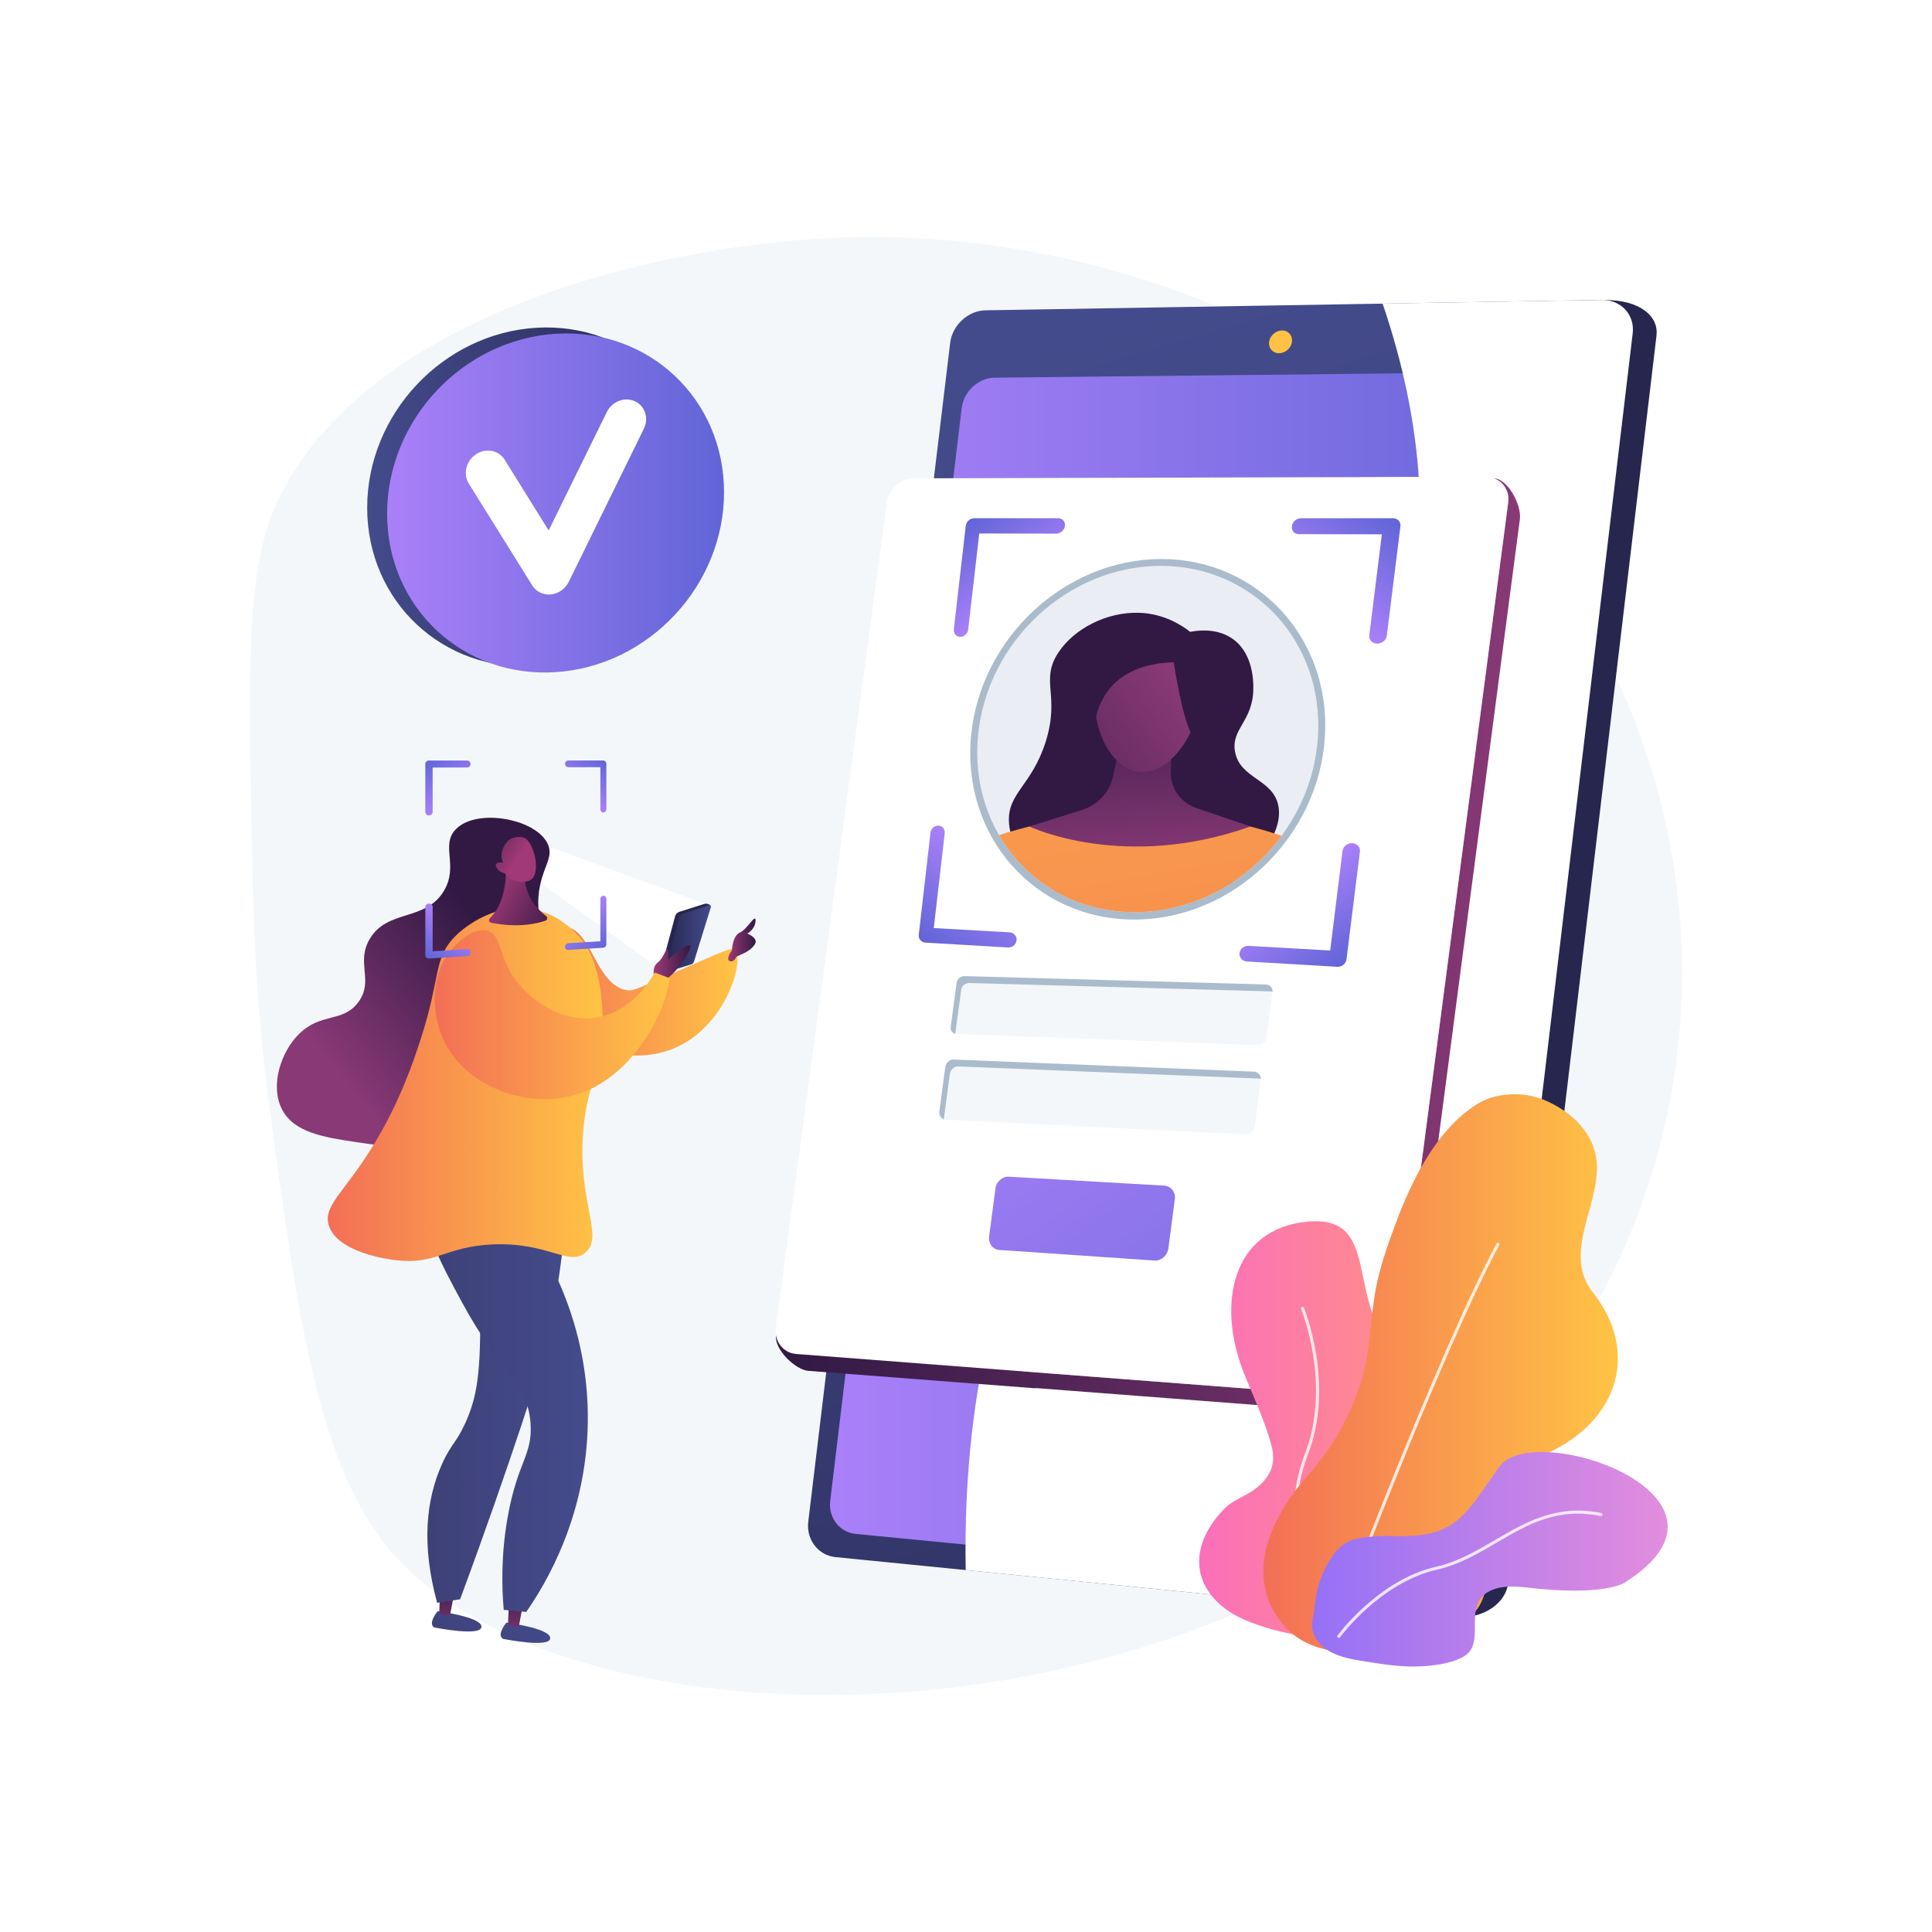 <?xml version="1.0" encoding="utf-8"?>
<!-- Generator: Adobe Illustrator 27.5.0, SVG Export Plug-In . SVG Version: 6.00 Build 0)  -->
<svg version="1.1" xmlns="http://www.w3.org/2000/svg" xmlns:xlink="http://www.w3.org/1999/xlink" x="0px" y="0px"
	 viewBox="0 0 3710 3710" style="enable-background:new 0 0 3710 3710;" xml:space="preserve">
<g id="Background">
	<g>
		<g>
			<rect style="fill:#FFFFFF;" width="3710" height="3710"/>
		</g>
	</g>
</g>
<g id="Illustration">
	<g>
		<path style="fill:#F4F7FA;" d="M1646.494,455.249c-372.919,6.587-949.897,148.377-1115.973,512.753
			c-58.004,127.263-54.076,314.354-46.224,688.535c2.309,109.981,6.136,270.282,33.017,469.179
			c55.84,413.171,93.853,694.443,237.722,858.224c360.491,410.383,1662.671,398.525,2218.739-340.299
			c303.338-403.033,350.004-976.362,72.637-1450.188C2741.038,671.777,2145.745,446.43,1646.494,455.249z"/>
		<g>
			
				<linearGradient id="SVGID_1_" gradientUnits="userSpaceOnUse" x1="1069.24" y1="1783.115" x2="624.341" y2="1831.649" gradientTransform="matrix(-1 0 0 1 3475.882 0)">
				<stop  offset="0" style="stop-color:#444B8C"/>
				<stop  offset="0.996" style="stop-color:#26264F"/>
			</linearGradient>
			<path style="fill:url(#SVGID_1_);" d="M1875.41,662.21l-271.04,2252.833c-4.063,33.778,19.218,64.058,51.83,67.294
				l1128.917,123.938c69.157,4.302,107.022-31.031,111.289-66.949l284.561-2395.137c4.243-35.718-29.685-68.065-99.136-68.065
				l-1139.188,23.993C1909.665,600.669,1879.453,628.609,1875.41,662.21z"/>
			
				<linearGradient id="SVGID_00000106106636781080569060000006220247594896078728_" gradientUnits="userSpaceOnUse" x1="1461.238" y1="661.659" x2="361.132" y2="4406.882" gradientTransform="matrix(-1 0 0 1 3475.882 0)">
				<stop  offset="0" style="stop-color:#444B8C"/>
				<stop  offset="0.996" style="stop-color:#26264F"/>
			</linearGradient>
			<path style="fill:url(#SVGID_00000106106636781080569060000006220247594896078728_);" d="M1824.601,658.333l-272.529,2264.102
				c-4.087,33.948,19.274,64.384,52.006,67.643l1170.371,116.523c36.693,3.653,70.32-22.891,74.611-58.995L3135.22,640.091
				c4.267-35.902-22.684-64.76-59.779-64.135l-1183.343,19.966C1858.997,596.481,1828.666,624.564,1824.601,658.333z"/>
			
				<linearGradient id="SVGID_00000050623437764594779860000012277578632575995524_" gradientUnits="userSpaceOnUse" x1="1593.778" y1="1883.126" x2="3077.837" y2="1883.126">
				<stop  offset="0" style="stop-color:#AA80F9"/>
				<stop  offset="0.996" style="stop-color:#6165D7"/>
			</linearGradient>
			<path style="fill:url(#SVGID_00000050623437764594779860000012277578632575995524_);" d="M1846.809,783.218L1594.21,2882.489
				c-3.816,31.716,18.06,60.099,48.699,63.077l1100.694,106.996c34.111,3.316,65.369-21.461,69.365-55.067L3077.421,773.51
				c3.976-33.431-21.045-60.482-55.501-60.114l-1111.99,11.842C1878.974,725.567,1850.607,751.656,1846.809,783.218z"/>
			
				<linearGradient id="SVGID_00000031891268858098443190000008458998922173100170_" gradientUnits="userSpaceOnUse" x1="1049.002" y1="569.411" x2="-243.922" y2="4071.08" gradientTransform="matrix(-1 0 0 1 3475.882 0)">
				<stop  offset="0" style="stop-color:#FFC444"/>
				<stop  offset="0.996" style="stop-color:#F36F56"/>
			</linearGradient>
			<path style="fill:url(#SVGID_00000031891268858098443190000008458998922173100170_);" d="M2437.059,656.777
				c-1.443,12.053,7.207,21.701,19.333,21.548c12.139-0.152,23.16-10.068,24.604-22.145c1.445-12.077-7.237-21.724-19.377-21.546
				C2449.49,634.812,2438.501,644.725,2437.059,656.777z"/>
			<g>
				<path style="fill:#FFFFFF;" d="M2037.109,2192.382c225.336-416.615,561.954-541.318,663.302-970.686
					c54.783-232.09,17.458-454.231-45.406-638.645l420.437-7.094c37.094-0.625,64.045,28.233,59.777,64.135l-286.158,2407.515
					c-4.291,36.104-37.917,62.648-74.612,58.994l-920.025-91.598C1847.62,2641.699,1936.663,2378.09,2037.109,2192.382z"/>
			</g>
		</g>
		<g>
			
				<linearGradient id="SVGID_00000118369827847777066430000017492145116657646516_" gradientUnits="userSpaceOnUse" x1="1490.053" y1="1817.287" x2="2918.915" y2="1817.287">
				<stop  offset="0" style="stop-color:#311944"/>
				<stop  offset="1" style="stop-color:#893976"/>
			</linearGradient>
			<path style="fill:url(#SVGID_00000118369827847777066430000017492145116657646516_);" d="M2867.166,918.311l5.502,29.688h-0.002
				l-113.235,0.268l-982.611,2.33c-25.275,0.06-48.527,20.954-51.99,46.672l-234.565,1567.683
				c-3.491,25.947,36.898,65.555,62.027,67.494l435.934,33.501v-0.528l652.082,50.029c0.013,0,0.023,0,0.036,0l1.58,0.657
				c27.846,2.149,53.386-18.055,57-45.461c0-0.011,0.004,0.116,0.006,0.105L2918.598,996.98
				C2922.161,969.82,2895.167,918.236,2867.166,918.311z"/>
			<g>
				<path style="fill:#FFFFFF;" d="M2676.697,2638.02c-3.597,27.416-29.134,47.907-56.976,45.769l-1090.747-83.754
					c-25.114-1.928-42.598-24.527-39.106-50.476l213.234-1584.35c3.461-25.713,26.701-46.611,51.964-46.68l1096.901-3.016
					c27.992-0.077,47.847,21.869,44.285,49.022L2676.697,2638.02z"/>
				<path style="opacity:0.4;fill:#FFFFFF;" d="M2896.252,964.534l-219.555,1673.488c-3.595,27.406-30.762,47.782-58.589,45.645
					l-655.114-50.304c-31.123-31.859-56.752-70.105-75.038-115.982c-8.98-22.503-15.557-46.781-19.925-72.309
					c-12.161-70.661-7.45-150.982,10.288-229.833c13.64-60.695,35.019-120.618,62.398-174.682
					c21.89-43.226,47.641-82.749,76.395-115.961c20.704-23.905,43.096-47.134,66.716-69.912c28.48-27.487,58.75-54.326,89.97-80.91
					c72.756-61.988,150.667-122.599,222.802-186.605c166.438-147.651,301.464-312.626,268.977-548.025
					c-1.038-7.412-11.184-64.194-24.137-123.052l208.905-0.575C2878.323,915.44,2899.813,937.392,2896.252,964.534z"/>
			</g>
		</g>
		<g>
			<g>
				
					<linearGradient id="SVGID_00000014620574632771437540000017198352571566775450_" gradientUnits="userSpaceOnUse" x1="2599.693" y1="2744.718" x2="3026.707" y2="2744.718" gradientTransform="matrix(-1 0 0 1 5329.41 0)">
					<stop  offset="0" style="stop-color:#FF9085"/>
					<stop  offset="1" style="stop-color:#FB6FBB"/>
				</linearGradient>
				<path style="fill:url(#SVGID_00000014620574632771437540000017198352571566775450_);" d="M2499.177,3141.044
					c0.296,0.047,0.591,0.095,0.89,0.142c48.258,7.705,108.739,2.321,147.822-29.797c20.593-16.923,34.542-39.242,38.825-65.675
					c2.54-15.677,3.92-32.221,1.467-47.994c-2.568-16.513-8.953-32.464-17.174-46.945c-4.591-8.087-9.826-15.897-15.383-23.352
					c-15.917-21.355-53.521-51.358-36.084-81.634c10.541-18.301,34.838-29.571,50.886-42.404
					c34.304-27.432,58.941-66.984,59.288-112.149c0.272-35.48-21.973-70.603-47.072-94.458
					c-102.133-97.075-26.889-264.025-171.544-250.914c-144.655,13.111-176.038,157.473-121.86,292.257
					c18.139,45.125,40.214,91.253,52.534,138.413c9.699,37.125-4.009,62.8-34.242,84.739
					c-16.266,11.803-40.042,19.849-54.172,33.755c-31.564,31.064-56.851,74.605-49.315,120.176
					c7.474,45.204,46.007,78.41,86.616,95.584C2425.775,3125.638,2461.617,3135.028,2499.177,3141.044z"/>
				<g style="opacity:0.8;">
					<path style="fill:#FFFFFF;" d="M2516.21,3102.259c0.339,0,0.683-0.059,1.02-0.182c1.542-0.563,2.335-2.271,1.772-3.812
						c-0.611-1.674-60.55-169.023-8.07-303.139c53.337-136.306-6.326-282.227-6.935-283.686c-0.632-1.514-2.372-2.227-3.889-1.598
						c-1.516,0.633-2.231,2.374-1.599,3.889c0.599,1.437,59.328,145.204,6.884,279.229c-53.309,136.235,7.403,305.65,8.023,307.345
						C2513.858,3101.511,2514.997,3102.259,2516.21,3102.259z"/>
				</g>
			</g>
			<g>
				
					<linearGradient id="SVGID_00000113314123825106644620000010936672032068070318_" gradientUnits="userSpaceOnUse" x1="2222.642" y1="2637.514" x2="2903.356" y2="2637.514" gradientTransform="matrix(-1 0 0 1 5329.41 0)">
					<stop  offset="0" style="stop-color:#FFC444"/>
					<stop  offset="0.996" style="stop-color:#F36F56"/>
				</linearGradient>
				<path style="fill:url(#SVGID_00000113314123825106644620000010936672032068070318_);" d="M2468.675,2889.677
					c12.11-19.168,25.967-37.199,40.432-53.508c48.877-55.109,83.186-113.612,105.139-184.196
					c17.293-55.599,16.921-119.168,27.652-176.576c7.775-41.597,21.859-81.856,36.495-121.464
					c31.163-84.331,77.942-182.172,156.457-232.815c36.353-23.447,90.255-25.761,130.349-8.964
					c51.939,21.76,97.864,64.158,101.196,123.111c4.581,81.069-66.229,171.946-7.667,246.494
					c89.671,114.148,47.753,240.966-75.524,303.035c-40.174,20.228-87.253,38.978-120.821,70.044
					c-33.669,31.16-13.6,84.322-9.859,123.79c3.51,37.036,7.38,80.066-16.222,111.73c-39.82,53.424-135.974,76.706-198.478,81.984
					c-60.478,5.108-129.198-1.571-171.558-49.993C2402.436,3049.385,2423.271,2961.542,2468.675,2889.677z"/>
				<g style="opacity:0.8;">
					<path style="fill:#FFFFFF;" d="M2567.099,3122.08c1.201,0,2.333-0.733,2.781-1.922
						c1.963-5.189,197.525-521.282,309.114-729.259c0.776-1.447,0.232-3.249-1.215-4.025c-1.448-0.775-3.249-0.233-4.025,1.215
						c-111.772,208.319-307.472,724.773-309.435,729.966c-0.582,1.536,0.193,3.252,1.729,3.833
						C2566.394,3122.018,2566.749,3122.08,2567.099,3122.08z"/>
				</g>
			</g>
			<g>
				
					<linearGradient id="SVGID_00000091718796682824765820000018223441128342150045_" gradientUnits="userSpaceOnUse" x1="2127.021" y1="2994.23" x2="2809.88" y2="2994.23" gradientTransform="matrix(-1 0 0 1 5329.41 0)">
					<stop  offset="0.004" style="stop-color:#E38DDD"/>
					<stop  offset="1" style="stop-color:#9571F6"/>
				</linearGradient>
				<path style="fill:url(#SVGID_00000091718796682824765820000018223441128342150045_);" d="M2651.625,3195.079
					c-13.014-1.843-25.987-3.98-38.908-6.053c-36.108-5.793-80.836-17.04-92.193-57.332c-3.234-11.475,2.335-31.96,3.675-43.886
					c1.365-12.148,3.096-24.293,5.922-36.197c3.905-16.45,10.163-31.915,18.279-46.719c14.063-25.65,30.137-44.95,60.065-50.76
					c21.822-4.236,45.997-5.222,68.175-4.495c120.907,3.964,135.773-39.642,202.173-132.8
					c66.4-93.158,503.451,57.48,239.833,222.985c0,0-39.641,25.767-184.332,8.92c-26.467-3.082-59.938-5.131-82.374,11.986
					c-39.573,30.191,0.218,94.173-39.74,119.277c-23.299,14.637-60.744,18.943-87.509,19.971
					C2700.234,3200.917,2675.857,3198.509,2651.625,3195.079z"/>
				<g style="opacity:0.8;">
					<path style="fill:#FFFFFF;" d="M2570.926,3145.203c0.92,0,1.828-0.426,2.41-1.227c0.761-1.048,77.3-105.102,185.888-129.664
						c42.475-9.608,79.188-31.107,114.691-51.898c59.867-35.058,116.414-68.174,199.871-51.157c1.613,0.33,3.179-0.711,3.507-2.319
						c0.328-1.61-0.71-3.179-2.319-3.507c-85.686-17.475-145.866,17.771-204.063,51.853
						c-35.113,20.562-71.422,41.825-112.999,51.229c-110.808,25.064-188.616,130.906-189.389,131.973
						c-0.964,1.329-0.668,3.188,0.662,4.152C2569.711,3145.019,2570.321,3145.203,2570.926,3145.203z"/>
				</g>
			</g>
		</g>
		<g>
			
				<linearGradient id="SVGID_00000134226290487171160030000008577942624043891349_" gradientUnits="userSpaceOnUse" x1="705.086" y1="954.392" x2="1352.097" y2="954.392">
				<stop  offset="0" style="stop-color:#444B8C"/>
				<stop  offset="0.996" style="stop-color:#26264F"/>
			</linearGradient>
			<path style="fill:url(#SVGID_00000134226290487171160030000008577942624043891349_);" d="M1352.097,933.768
				c0,178.887-144.146,333.539-322.507,345.462c-178.97,11.964-324.503-124.222-324.503-304.215s145.533-334.734,324.503-345.589
				C1207.951,618.607,1352.097,754.881,1352.097,933.768z"/>
			
				<linearGradient id="SVGID_00000033333662307837556730000005296056982787155328_" gradientUnits="userSpaceOnUse" x1="743.372" y1="965.852" x2="1390.383" y2="965.852">
				<stop  offset="0" style="stop-color:#AA80F9"/>
				<stop  offset="0.996" style="stop-color:#6165D7"/>
			</linearGradient>
			<path style="fill:url(#SVGID_00000033333662307837556730000005296056982787155328_);" d="M1390.383,945.227
				c0,178.887-144.146,333.539-322.507,345.462c-178.97,11.964-324.503-124.221-324.503-304.215s145.533-334.734,324.503-345.589
				C1246.237,630.067,1390.383,766.34,1390.383,945.227z"/>
			<path style="fill:#FFFFFF;" d="M1056.481,1141.601c-14.028,0.918-27.079-5.608-34.341-17.268L900.188,928.504
				c-11.429-18.351-5.271-43.487,13.748-56.138c19.003-12.644,43.665-8.026,55.08,10.318l84.575,135.936l111.595-227.279
				c10.015-20.397,34.077-29.754,53.729-20.907c19.649,8.844,27.468,32.534,17.466,52.918L1092.169,1117.3
				c-6.604,13.459-19.732,22.721-34.28,24.183C1057.42,1141.53,1056.95,1141.57,1056.481,1141.601z"/>
		</g>
		<g>
			<g>
				<g>
					
						<linearGradient id="SVGID_00000010272216579851626120000003150404263952799146_" gradientUnits="userSpaceOnUse" x1="1135.071" y1="1161.42" x2="1005.625" y2="985.87" gradientTransform="matrix(-1 0 0 1 3673.111 0)">
						<stop  offset="0" style="stop-color:#AA80F9"/>
						<stop  offset="0.996" style="stop-color:#6165D7"/>
					</linearGradient>
					<path style="fill:url(#SVGID_00000010272216579851626120000003150404263952799146_);" d="M2644.293,1235.965
						c8.927,0.146,17.68-6.638,18.74-15.152l26.177-210.174c1.066-8.557-5.348-15.494-14.318-15.494h-176.397
						c-8.747,0-16.663,6.84-17.694,15.276c-1.03,8.435,4.556,15.286,13.298,15.304l159.437,0.335l-24.12,194.262
						C2628.362,1228.818,2635.377,1235.819,2644.293,1235.965z"/>
				</g>
				<g>
					
						<linearGradient id="SVGID_00000136402740056666898210000013121089110030720440_" gradientUnits="userSpaceOnUse" x1="1198.444" y1="-10066.044" x2="1090.464" y2="-10212.482" gradientTransform="matrix(-1 0 0 -1 3673.111 -8362)">
						<stop  offset="0" style="stop-color:#AA80F9"/>
						<stop  offset="0.996" style="stop-color:#6165D7"/>
					</linearGradient>
					<path style="fill:url(#SVGID_00000136402740056666898210000013121089110030720440_);" d="M2394.374,1846.31l173.401,10.175
						c8.816,0.517,16.817-5.864,17.862-14.256l25.802-207.163c1.051-8.434-5.934-15.572-14.792-15.948
						c-8.848-0.375-17.507,6.149-18.552,14.565l-23.783,191.553l-156.917-8.923c-8.604-0.487-16.065,5.827-17.076,14.104
						C2379.308,1838.693,2385.775,1845.806,2394.374,1846.31z"/>
				</g>
			</g>
			<g>
				<g>
					
						<linearGradient id="SVGID_00000103986618748698495450000016253820925517435064_" gradientUnits="userSpaceOnUse" x1="3907.041" y1="1140.056" x2="3804.177" y2="1000.556" gradientTransform="matrix(1 0 0 1 -1945.889 0)">
						<stop  offset="0" style="stop-color:#AA80F9"/>
						<stop  offset="0.996" style="stop-color:#6165D7"/>
					</linearGradient>
					<path style="fill:url(#SVGID_00000103986618748698495450000016253820925517435064_);" d="M1843.798,1222.902
						c7.984,0.13,14.517-6.288,15.445-14.341l21.219-184.119l147.568,0.307c8.202,0.017,15.981-6.601,16.94-14.784
						c0.959-8.185-4.575-14.82-12.781-14.82h-161.479c-8.011,0-15.25,6.546-16.177,14.62l-22.796,198.35
						C1830.812,1216.151,1835.823,1222.772,1843.798,1222.902z"/>
				</g>
				<g>
					
						<linearGradient id="SVGID_00000042710873790900956750000009162745345220236418_" gradientUnits="userSpaceOnUse" x1="3848.762" y1="-10018.977" x2="3729.945" y2="-10180.113" gradientTransform="matrix(1 0 0 -1 -1945.889 -8362)">
						<stop  offset="0" style="stop-color:#AA80F9"/>
						<stop  offset="0.996" style="stop-color:#6165D7"/>
					</linearGradient>
					<path style="fill:url(#SVGID_00000042710873790900956750000009162745345220236418_);" d="M1776.916,1810.079l158.872,9.322
						c8.073,0.474,15.386-5.653,16.327-13.687c0.941-8.035-5.54-14.912-13.618-15.369l-145.359-8.179l20.938-181.684
						c0.92-7.981-4.071-14.731-11.998-15.068c-7.918-0.336-14.375,5.844-15.291,13.808L1764.3,1794.89
						C1763.389,1802.817,1769.033,1809.617,1776.916,1810.079z"/>
				</g>
			</g>
		</g>
		<g>
			<path style="fill:#F4F7FA;" d="M2431.769,1992.879c-1.073,8.163-8.698,14.25-17.028,13.946l-577.139-21.063
				c-7.618-0.278-12.977-6.551-11.93-14.344l11.347-84.105c1.046-7.788,7.999-13.061,15.625-12.849l577.644,16.043
				c8.338,0.232,14.246,6.121,13.174,14.278L2431.769,1992.879z"/>
			<path style="fill:#F4F7FA;" d="M2409.417,2163.766c-1.075,8.177-8.706,15.156-17.031,14.745l-576.702-28.49
				c-7.612-0.376-12.91-7.661-11.861-15.467l11.437-85.728c1.048-7.799,8.066-14.483,15.683-14.176l577.052,23.274
				c8.329,0.336,14.219,7.87,13.144,16.04L2409.417,2163.766z"/>
			<path style="fill:#AABBCC;" d="M2443.508,1904.442c-1.365-0.441-2.841-0.683-4.404-0.727l-577.656-16.032
				c-7.621-0.22-14.579,5.065-15.615,12.838l-11.363,84.105c-0.023,0.22-0.044,0.419-0.067,0.639
				c-5.857-1.652-9.623-7.202-8.742-13.852l11.363-84.105c1.036-7.774,7.994-13.059,15.615-12.838l577.656,16.032
				C2438.488,1890.743,2444.368,1896.447,2443.508,1904.442z"/>
			<path style="fill:#AABBCC;" d="M2421.265,2072.078c-1.387-0.551-2.885-0.881-4.47-0.946l-577.04-23.279
				c-7.62-0.307-14.645,6.388-15.681,14.184l-11.452,85.734c-0.066,0.551-0.11,1.08-0.11,1.63c-5.858-1.895-9.58-8.193-8.699-14.844
				l11.452-85.734c1.036-7.796,8.061-14.491,15.68-14.184l577.04,23.279C2415.694,2058.248,2421.288,2064.679,2421.265,2072.078z"/>
			
				<linearGradient id="SVGID_00000063612731725802166450000003524314751555658127_" gradientUnits="userSpaceOnUse" x1="1790.809" y1="1940.464" x2="2645.233" y2="3126.277">
				<stop  offset="0" style="stop-color:#AA80F9"/>
				<stop  offset="0.996" style="stop-color:#6165D7"/>
			</linearGradient>
			<path style="fill:url(#SVGID_00000063612731725802166450000003524314751555658127_);" d="M2256.043,2302.273
				c1.705-12.901-7.417-24.788-20.382-25.532l-298.539-17.144c-12.362-0.71-23.783,9.701-25.463,22.265l-12.321,92.86
				c-1.682,12.578,6.896,24.618,19.251,25.463l298.385,20.414c12.959,0.886,24.894-10.056,26.6-22.972L2256.043,2302.273z"/>
		</g>
		<polygon style="fill:#FFFFFF;" points="1005.843,1608.414 1364.65,1739.607 1273.729,1865.967 1023.913,1684.854 		"/>
		<g>
			<g>
				
					<linearGradient id="SVGID_00000083807230951603770700000011331447847489122450_" gradientUnits="userSpaceOnUse" x1="2085.526" y1="1705.153" x2="2071.994" y2="1741.689" gradientTransform="matrix(-1 0 0 1 3366.682 0)">
					<stop  offset="0" style="stop-color:#444B8C"/>
					<stop  offset="0.996" style="stop-color:#26264F"/>
				</linearGradient>
				<path style="fill:url(#SVGID_00000083807230951603770700000011331447847489122450_);" d="M1269.045,1861.465l27.33-101.902
					c1.092-4.069,4.181-7.302,8.196-8.577l47.755-15.163c0.053-0.018,0.065-0.024,0.182-0.058l0.373-0.118
					c0.137-0.043,0.277-0.044,0.414-0.071c0.099-0.021,0.208-0.035,0.317-0.054c0.103-0.011,0.202-0.04,0.305-0.043
					c2.45-0.384,7.057-0.366,10.732,4.129c-2.731,1.973-5.197,1.871-7.207,1.006l-34.155,109.932l-49.559,15.422
					c-1.29,0.402-2.698,0.069-3.671-0.867C1269.082,1864.163,1268.694,1862.77,1269.045,1861.465z"/>
				
					<linearGradient id="SVGID_00000053535193361040822010000002517197817165770663_" gradientUnits="userSpaceOnUse" x1="2001.531" y1="1802.168" x2="2089.614" y2="1802.168" gradientTransform="matrix(-1 0 0 1 3366.682 0)">
					<stop  offset="0" style="stop-color:#444B8C"/>
					<stop  offset="0.996" style="stop-color:#26264F"/>
				</linearGradient>
				<path style="fill:url(#SVGID_00000053535193361040822010000002517197817165770663_);" d="M1277.199,1861.44l26.91-98.671
					c1.096-4.018,4.143-7.214,8.103-8.501l48.944-15.907c1.084-0.352,2.274-0.071,3.086,0.73c0.811,0.801,1.108,1.987,0.771,3.076
					l-32.312,104.199c-0.811,2.617-2.858,4.666-5.475,5.48l-45.347,14.111c-1.294,0.403-2.704,0.068-3.679-0.873
					C1277.227,1864.144,1276.843,1862.747,1277.199,1861.44z"/>
			</g>
			
				<linearGradient id="SVGID_00000114784173729321796410000014905013889115330456_" gradientUnits="userSpaceOnUse" x1="1950.417" y1="1902.651" x2="2342.769" y2="1902.651" gradientTransform="matrix(-1 0 0 1 3366.682 0)">
				<stop  offset="0" style="stop-color:#FFC444"/>
				<stop  offset="0.996" style="stop-color:#F36F56"/>
			</linearGradient>
			<path style="fill:url(#SVGID_00000114784173729321796410000014905013889115330456_);" d="M1410.955,1823.921
				c20.254,17.834-16.798,151.486-121.971,191.327c-82.917,31.411-181.88-3.42-229.352-72.372
				c-27.37-39.754-52.161-110.741-21.764-145.262c1.381-1.569,18.556-20.478,43.049-19.133
				c56.704,3.114,60.365,109.724,121.173,122.768c14.291,3.065,19.426-1.678,138.812-53.736
				C1398.496,1822.4,1406.116,1819.66,1410.955,1823.921z"/>
			
				<linearGradient id="SVGID_00000150072445953681109440000003745855424065878463_" gradientUnits="userSpaceOnUse" x1="2041.022" y1="1852.448" x2="2111.594" y2="1852.448" gradientTransform="matrix(-1 0 0 1 3366.682 0)">
				<stop  offset="0" style="stop-color:#311944"/>
				<stop  offset="1" style="stop-color:#A03976"/>
			</linearGradient>
			<path style="fill:url(#SVGID_00000150072445953681109440000003745855424065878463_);" d="M1256.137,1877.102
				c0,0-5.074-19.79,7.104-28.924c12.179-9.134,17.253-32.984,19.283-24.357c2.03,8.626,0,18.775,0,18.775
				s43.64-38.058,43.133-24.865c-0.507,13.193-31.969,57.341-52.267,65.968C1253.092,1892.325,1256.451,1893.646,1256.137,1877.102z
				"/>
			
				<linearGradient id="SVGID_00000009588196562018105800000010210657494150904195_" gradientUnits="userSpaceOnUse" x1="1915.574" y1="1804.949" x2="1968.268" y2="1804.949" gradientTransform="matrix(-1 0 0 1 3366.682 0)">
				<stop  offset="0" style="stop-color:#311944"/>
				<stop  offset="1" style="stop-color:#A03976"/>
			</linearGradient>
			<path style="fill:url(#SVGID_00000009588196562018105800000010210657494150904195_);" d="M1405.494,1825.343
				c0,0,0.677-28.078,15.223-34.506c14.547-6.428,31.123-38.904,30.108-22.328c-1.015,16.577-15.9,24.357-15.9,24.357
				s24.019,8.649,13.532,22.085c-10.487,13.436-22.327,16.142-34.506,22.231c0,0-3.298,10.234-11.671,8.711
				S1401.096,1829.91,1405.494,1825.343z"/>
			<g>
				
					<linearGradient id="SVGID_00000065794160343096123810000000862443783560553150_" gradientUnits="userSpaceOnUse" x1="2401.777" y1="1824.197" x2="2711.487" y2="2071.726" gradientTransform="matrix(-1 0 0 1 3366.682 0)">
					<stop  offset="0" style="stop-color:#311944"/>
					<stop  offset="1" style="stop-color:#893976"/>
				</linearGradient>
				<path style="fill:url(#SVGID_00000065794160343096123810000000862443783560553150_);" d="M895.211,2173.98
					c-80.976,38.793-157.863,27.225-211.655,19.133c-60.786-9.146-119.329-17.953-142.299-63.377
					c-22.734-44.957-2.419-109.557,33.482-144.691c42.18-41.278,84.261-20.728,113.6-60.985
					c30.058-41.245-5.434-74.723,21.524-120.775c33.93-57.961,106.809-33.379,142.299-92.076
					c29.118-48.156-6.565-87.501,22.72-118.383c40.615-42.831,159.083-19.925,178.056,30.53c7.414,19.717-3.827,34.436-12.13,62.147
					c-26.415,88.158,27.615,138.19,32.575,218.228C1080.084,2011.854,995.036,2126.156,895.211,2173.98z"/>
				
					<linearGradient id="SVGID_00000121278355444271104420000006279743634386365886_" gradientUnits="userSpaceOnUse" x1="2402.082" y1="3012.843" x2="2542.389" y2="3178.66" gradientTransform="matrix(-1 0 0 1 3366.682 0)">
					<stop  offset="0" style="stop-color:#444B8C"/>
					<stop  offset="0.996" style="stop-color:#3E4177"/>
				</linearGradient>
				<path style="fill:url(#SVGID_00000121278355444271104420000006279743634386365886_);" d="M840.312,3093.984
					c0,0,81.046,10.267,84.145,28.687c3.597,21.383-90.124,2.598-90.124,2.598S819.984,3120.561,840.312,3093.984z"/>
				
					<linearGradient id="SVGID_00000154386532557266082300000018340539170109211052_" gradientUnits="userSpaceOnUse" x1="2505.7" y1="3031.07" x2="2513.672" y2="3144.271" gradientTransform="matrix(-1 0 0 1 3366.682 0)">
					<stop  offset="0" style="stop-color:#311944"/>
					<stop  offset="1" style="stop-color:#893976"/>
				</linearGradient>
				<path style="fill:url(#SVGID_00000154386532557266082300000018340539170109211052_);" d="M845.474,3050.165l-1.976,45.243
					c0,0,9.906,12.559,21.256,3.474l9.047-48.717H845.474z"/>
				
					<linearGradient id="SVGID_00000066477163010699151370000016435629574294313919_" gradientUnits="userSpaceOnUse" x1="2314.332" y1="3087.095" x2="2454.638" y2="3252.911" gradientTransform="matrix(-1 0 0 1 3366.682 0)">
					<stop  offset="0" style="stop-color:#444B8C"/>
					<stop  offset="0.996" style="stop-color:#3E4177"/>
				</linearGradient>
				<path style="fill:url(#SVGID_00000066477163010699151370000016435629574294313919_);" d="M972.352,3115.894
					c0,0,81.046,10.267,84.145,28.686c3.598,21.383-90.124,2.598-90.124,2.598S952.024,3142.47,972.352,3115.894z"/>
				
					<linearGradient id="SVGID_00000129163526503458816760000011234538376297878666_" gradientUnits="userSpaceOnUse" x1="2372.776" y1="3040.431" x2="2380.748" y2="3153.632" gradientTransform="matrix(-1 0 0 1 3366.682 0)">
					<stop  offset="0" style="stop-color:#311944"/>
					<stop  offset="1" style="stop-color:#893976"/>
				</linearGradient>
				<path style="fill:url(#SVGID_00000129163526503458816760000011234538376297878666_);" d="M977.514,3072.074l-1.976,45.244
					c0,0,9.906,12.558,21.256,3.474l9.047-48.718H977.514z"/>
				
					<linearGradient id="SVGID_00000079477429738640011970000009205744491696973696_" gradientUnits="userSpaceOnUse" x1="2279.859" y1="2678.027" x2="2546.024" y2="2678.027" gradientTransform="matrix(-1 0 0 1 3366.682 0)">
					<stop  offset="0" style="stop-color:#444B8C"/>
					<stop  offset="0.996" style="stop-color:#3E4177"/>
				</linearGradient>
				<path style="fill:url(#SVGID_00000079477429738640011970000009205744491696973696_);" d="M1086.824,2326.286
					c-4.264,65.447-14.749,159.658-43.046,270.656c-10.179,39.929-20.415,73.211-43.455,142.38
					c-27.513,82.594-66.306,195.415-116.87,331.681c-14.664,2.243-29.327,4.486-43.991,6.729
					c-30.354-110.635-21.631-197.63,9.536-266.793c18.46-40.967,29.321-41.342,48.322-87.078
					c20.192-48.606,28.442-97.57,23.338-262.887c-1.446-46.815-4.149-109.035-9.606-182.653
					C969.642,2294.31,1028.234,2310.298,1086.824,2326.286z"/>
				
					<linearGradient id="SVGID_00000121999983872772981150000004471601186989679796_" gradientUnits="userSpaceOnUse" x1="2279.859" y1="2678.027" x2="2539.675" y2="2678.027" gradientTransform="matrix(-1 0 0 1 3366.682 0)">
					<stop  offset="0" style="stop-color:#444B8C"/>
					<stop  offset="0.996" style="stop-color:#3E4177"/>
				</linearGradient>
				<path style="opacity:0.3;fill:url(#SVGID_00000121999983872772981150000004471601186989679796_);" d="M1086.824,2326.286
					c-4.264,65.447-14.749,159.658-43.046,270.656c-10.179,39.929-20.415,73.211-43.455,142.38
					c-27.513,82.594-66.306,195.415-116.87,331.681c-14.664,2.243-29.327,4.486-43.991,6.729
					c-25.929-103.268-6.94-157.492,16.646-188.117c14.573-18.92,32.876-31.399,46.238-63.956
					c15.723-38.308,4.588-55.65,12.754-100.502c11.007-60.46,37.142-61.362,46.371-108.641
					c10.885-55.762-19.983-82.605-40.814-155.543c-11.591-40.587-21.779-101.414-9.606-182.653
					C969.642,2294.31,1028.234,2310.298,1086.824,2326.286z"/>
				
					<linearGradient id="SVGID_00000008118538308528218640000004541723764799546280_" gradientUnits="userSpaceOnUse" x1="2237.867" y1="2691.243" x2="2548.378" y2="2691.243" gradientTransform="matrix(-1 0 0 1 3366.682 0)">
					<stop  offset="0" style="stop-color:#444B8C"/>
					<stop  offset="0.996" style="stop-color:#3E4177"/>
				</linearGradient>
				<path style="fill:url(#SVGID_00000008118538308528218640000004541723764799546280_);" d="M985.254,2315.919
					c36.875,46.447,140.491,189.39,143.495,397.439c2.802,194.049-83.549,332.265-118.166,381.969
					c-14.422-1.315-28.844-2.63-43.266-3.945c-3.638-41.084-5.491-102.783,7.175-175.878
					c18.866-108.882,48.737-120.64,44.244-182.731c-5.635-77.88-54.869-90.376-131.537-231.84
					c-41.314-76.231-90.664-167.288-58.594-201.004C834.682,2293.541,864.446,2267.383,985.254,2315.919z"/>
				
					<linearGradient id="SVGID_00000183216853199979929530000008350023287416316350_" gradientUnits="userSpaceOnUse" x1="2209.476" y1="2082.608" x2="2737.191" y2="2082.608" gradientTransform="matrix(-1 0 0 1 3366.682 0)">
					<stop  offset="0" style="stop-color:#FFC444"/>
					<stop  offset="0.996" style="stop-color:#F36F56"/>
				</linearGradient>
				<path style="fill:url(#SVGID_00000183216853199979929530000008350023287416316350_);" d="M1022.756,1746.025
					c51.943,9.452,83.067,45.07,91.644,55.177c10.662,12.564,42.195,53.547,42.798,158.397
					c0.578,100.52-28.12,112.151-36.819,207.515c-12.831,140.655,41.269,206.67,3.548,238.378
					c-32.106,26.988-71.153-20.959-179.339-15.767c-89.292,4.286-106.486,39.049-183.247,30.355
					c-11.731-1.329-114.218-13.994-130.04-67.618c-10.992-37.253,29.456-61.689,84.901-151.865
					c53.079-86.328,79.185-166.678,92.154-206.597c39.121-120.414,22.887-153.334,67.104-197.36
					C880.973,1791.148,942.829,1731.481,1022.756,1746.025z"/>
				
					<linearGradient id="SVGID_00000077302684498390607730000015903045399218685073_" gradientUnits="userSpaceOnUse" x1="2283.481" y1="1774.055" x2="2418.606" y2="1701.111" gradientTransform="matrix(-1 0 0 1 3366.682 0)">
					<stop  offset="0" style="stop-color:#311944"/>
					<stop  offset="1" style="stop-color:#A03976"/>
				</linearGradient>
				<path style="fill:url(#SVGID_00000077302684498390607730000015903045399218685073_);" d="M970.285,1650.496
					c0,0,10.579,73.482-29.746,112.931c-2.864,2.802-1.529,7.628,2.392,8.453c18.73,3.937,62.295,10.282,104.545-3.911
					c3.676-1.235,4.504-6.099,1.481-8.526c-8.834-7.092-23.703-20.643-31.628-36.92c-11.744-24.124-13.837-65.285-13.837-65.285
					L970.285,1650.496z"/>
				<g style="opacity:0.3;">
					
						<linearGradient id="SVGID_00000059282898465596911310000008634369633456597176_" gradientUnits="userSpaceOnUse" x1="2209.476" y1="2089.361" x2="2737.19" y2="2089.361" gradientTransform="matrix(-1 0 0 1 3366.682 0)">
						<stop  offset="0" style="stop-color:#FFC444"/>
						<stop  offset="0.996" style="stop-color:#F36F56"/>
					</linearGradient>
					<path style="fill:url(#SVGID_00000059282898465596911310000008634369633456597176_);" d="M716.201,2200.595
						c53.079-86.328,79.185-166.678,92.154-206.597c39.121-120.414,22.887-153.334,67.104-197.36
						c2.832-2.82,20.562-19.931,47.947-33.941c-7.255,23.637-11.6,51.446-7.509,81.553
						c13.951,102.643,113.042,138.332,100.446,202.089c-11.514,58.281-99.728,55.86-112.404,118.383
						c-13.047,64.352,72.353,106.609,55.006,151.865c-16.743,43.681-102.595,20.729-187.739,72.943
						c-12.965,7.95-24.673,16.888-35.264,26.494c-34.844-6.95-93.038-24.233-104.643-63.564
						C620.308,2315.208,660.756,2290.771,716.201,2200.595z"/>
				</g>
				
					<linearGradient id="SVGID_00000031181827570739667030000016969817976935008925_" gradientUnits="userSpaceOnUse" x1="2474.314" y1="1583.579" x2="2372.671" y2="1648.152" gradientTransform="matrix(-1 0 0 1 3366.682 0)">
					<stop  offset="0" style="stop-color:#311944"/>
					<stop  offset="1" style="stop-color:#A03976"/>
				</linearGradient>
				<path style="fill:url(#SVGID_00000031181827570739667030000016969817976935008925_);" d="M969.044,1676.747
					c0,0,18.213,24.998,46.774,14.58c25.574-9.327,10.31-75.378-9.975-82.913c-6.766-2.513-19.191-1.402-27.497,3.78
					c-5.842,3.644-21.439,23.022-12.498,44.738c-6.461-1.871-12.148-0.173-13.571,3.028c-1.809,4.058,3.664,9.584,4.901,10.837
					C961.473,1675.137,966.655,1676.349,969.044,1676.747z"/>
				
					<linearGradient id="SVGID_00000002375148206956885710000003335094998195307437_" gradientUnits="userSpaceOnUse" x1="2080.518" y1="1948.375" x2="2531.865" y2="1948.375" gradientTransform="matrix(-1 0 0 1 3366.682 0)">
					<stop  offset="0" style="stop-color:#FFC444"/>
					<stop  offset="0.996" style="stop-color:#F36F56"/>
				</linearGradient>
				<path style="fill:url(#SVGID_00000002375148206956885710000003335094998195307437_);" d="M1286.165,1878.447
					c-9.622-3.626-19.246-7.253-28.868-10.879c-5.665,10.304-43.458,76.621-114.198,86.695
					c-66.703,9.5-129.343-35.756-158.442-80.118c-27.598-42.072-21.991-78.712-47.832-86.695
					c-25.998-8.032-58.225,20.854-73.541,40.657c-36.225,46.838-34.952,116.706-12.556,166.813
					c36.411,81.461,134.232,123.161,217.621,114.674c129.186-13.149,189.042-143.225,199.129-166.703
					C1278.404,1917.46,1283.535,1894.672,1286.165,1878.447z"/>
			</g>
		</g>
		<g>
			<g>
				<g>
					
						<linearGradient id="SVGID_00000037650632394206463280000003002991728209210040_" gradientUnits="userSpaceOnUse" x1="4050.12" y1="1531.02" x2="3998.05" y2="1460.406" gradientTransform="matrix(1 0 0 1 -3176.743 0)">
						<stop  offset="0" style="stop-color:#AA80F9"/>
						<stop  offset="0.996" style="stop-color:#6165D7"/>
					</linearGradient>
					<path style="fill:url(#SVGID_00000037650632394206463280000003002991728209210040_);" d="M823.807,1565.932
						c-3.735,0.064-7.036-2.917-7.036-6.657v-92.1c0-3.74,3.03-6.772,6.765-6.772h73.443c3.642,0,6.59,2.989,6.59,6.677
						s-2.675,6.683-6.317,6.691l-66.422,0.147v85.142C830.828,1562.792,827.537,1565.868,823.807,1565.932z"/>
				</g>
				<g>
					
						<linearGradient id="SVGID_00000097481691547083787750000004462927232267085698_" gradientUnits="userSpaceOnUse" x1="4049.19" y1="-10131.02" x2="3996.879" y2="-10201.963" gradientTransform="matrix(1 0 0 -1 -3176.743 -8362)">
						<stop  offset="0" style="stop-color:#AA80F9"/>
						<stop  offset="0.996" style="stop-color:#6165D7"/>
					</linearGradient>
					<path style="fill:url(#SVGID_00000097481691547083787750000004462927232267085698_);" d="M896.978,1836.041l-73.443,4.535
						c-3.735,0.231-6.765-2.614-6.765-6.354v-92.1c0-3.74,3.302-6.905,7.036-7.072c3.73-0.166,7.022,2.726,7.022,6.458v85.142
						l66.422-3.975c3.642-0.217,6.453,2.595,6.453,6.283S900.619,1835.816,896.978,1836.041z"/>
				</g>
			</g>
			<g>
				<g>
					
						<linearGradient id="SVGID_00000083797732796603918050000005415673507762883720_" gradientUnits="userSpaceOnUse" x1="1330.054" y1="1527.336" x2="1281.159" y2="1461.026" gradientTransform="matrix(-1 0 0 1 2442.257 0)">
						<stop  offset="0" style="stop-color:#AA80F9"/>
						<stop  offset="0.996" style="stop-color:#6165D7"/>
					</linearGradient>
					<path style="fill:url(#SVGID_00000083797732796603918050000005415673507762883720_);" d="M1158.648,1560.193
						c-3.339,0.057-5.758-2.762-5.758-6.299v-80.684l-61.476,0.134c-3.417,0.007-6.334-2.886-6.334-6.464
						c0-3.578,2.627-6.478,6.044-6.478h67.232c3.336,0,6.036,2.861,6.036,6.39v86.906
						C1164.392,1557.228,1161.983,1560.136,1158.648,1560.193z"/>
				</g>
				<g>
					
						<linearGradient id="SVGID_00000070102158332821295080000013106203937367592360_" gradientUnits="userSpaceOnUse" x1="1330.98" y1="-10115.857" x2="1282.283" y2="-10181.899" gradientTransform="matrix(-1 0 0 -1 2442.257 -8362)">
						<stop  offset="0" style="stop-color:#AA80F9"/>
						<stop  offset="0.996" style="stop-color:#6165D7"/>
					</linearGradient>
					<path style="fill:url(#SVGID_00000070102158332821295080000013106203937367592360_);" d="M1158.356,1819.9l-67.232,4.152
						c-3.417,0.211-6.189-2.518-6.189-6.095c0-3.577,3.062-6.639,6.479-6.842l61.476-3.64v-80.685c0-3.536,2.418-6.527,5.758-6.676
						c3.335-0.149,5.745,2.589,5.745,6.118v86.906C1164.392,1816.666,1161.692,1819.694,1158.356,1819.9z"/>
				</g>
			</g>
		</g>
		<g>
			<path style="fill:#AABBCC;" d="M2177.933,1765.807c-190.88,0-331.22-159.78-313.184-352.557
				c17.672-188.893,181.451-339.781,365.413-339.781s324.975,150.888,314.148,339.781
				C2533.26,1606.027,2368.813,1765.807,2177.933,1765.807z"/>
			<g>
				<defs>
					<path id="SVGID_00000121974764161890396320000011035511733331784868_" d="M2530.985,1413.251
						c-10.761,185.44-168.439,338.481-351.99,338.481c-183.551,0-318.139-153.042-300.921-338.481
						c16.884-181.843,173.945-326.688,351.101-326.688S2541.537,1231.408,2530.985,1413.251z"/>
				</defs>
				<use xlink:href="#SVGID_00000121974764161890396320000011035511733331784868_"  style="overflow:visible;fill:#EAEDF3;"/>
				<clipPath id="SVGID_00000065042865227150094240000015788306244378424729_">
					<use xlink:href="#SVGID_00000121974764161890396320000011035511733331784868_"  style="overflow:visible;"/>
				</clipPath>
				<g style="clip-path:url(#SVGID_00000065042865227150094240000015788306244378424729_);">
					
						<linearGradient id="SVGID_00000044178763788531115970000009977901675660889517_" gradientUnits="userSpaceOnUse" x1="2169.793" y1="1114.278" x2="2138.852" y2="593.431">
						<stop  offset="0" style="stop-color:#311944"/>
						<stop  offset="1" style="stop-color:#893976"/>
					</linearGradient>
					<path style="fill:url(#SVGID_00000044178763788531115970000009977901675660889517_);" d="M2186.958,1176.731
						c-62.167-1.802-124.03,30.568-154.2,75.771c-36.556,54.772,3.684,82.247-24.858,172.199
						c-26.535,83.626-73.027,97.994-70.472,153.385c2.816,61.043,61.682,99.965,85.002,115.384
						c105.321,69.638,279.05,66.718,372.857-23.048c7.792-7.456,71.937-68.838,59.144-124.954
						c-11.384-49.935-73.383-50.284-82.804-101.899c-8.074-44.241,35.017-58.485,35.143-122.141
						c0.024-12.402,0.141-70.893-44.598-97.804c-29.731-17.883-64.101-12.764-76.747-10.265
						C2271.268,1202.163,2236.615,1178.171,2186.958,1176.731z"/>
					
						<linearGradient id="SVGID_00000006666655318140919690000014346717630128904114_" gradientUnits="userSpaceOnUse" x1="1909.691" y1="43.151" x2="2421.841" y2="2988.015">
						<stop  offset="0" style="stop-color:#FFC444"/>
						<stop  offset="0.996" style="stop-color:#F36F56"/>
					</linearGradient>
					<path style="fill:url(#SVGID_00000006666655318140919690000014346717630128904114_);" d="M1826.856,1640.349
						c0,0,336.844-178.779,721.115-0.584c0,0-59.813,155.391-365.958,166.091C1865.12,1816.931,1826.856,1640.349,1826.856,1640.349
						z"/>
					
						<linearGradient id="SVGID_00000133524536160577643870000007317132408761930667_" gradientUnits="userSpaceOnUse" x1="2194.184" y1="1667.351" x2="2168.416" y2="1272.9">
						<stop  offset="0" style="stop-color:#893976"/>
						<stop  offset="1" style="stop-color:#311944"/>
					</linearGradient>
					<path style="fill:url(#SVGID_00000133524536160577643870000007317132408761930667_);" d="M2155.406,1408.26l-18.589,84.448
						c-6.382,28.992-29.35,53.297-59.407,62.727l-100.727,31.601c0,0,181.11,86.745,424.512,0.042l-105.351-35.907
						c-29.792-10.986-48.619-38.545-47.675-69.761l2.18-72.036L2155.406,1408.26z"/>
					
						<linearGradient id="SVGID_00000164509599320771363870000014602851452390473093_" gradientUnits="userSpaceOnUse" x1="2258.774" y1="1309.201" x2="1820.688" y2="1620.955">
						<stop  offset="0" style="stop-color:#893976"/>
						<stop  offset="1" style="stop-color:#311944"/>
					</linearGradient>
					<path style="fill:url(#SVGID_00000164509599320771363870000014602851452390473093_);" d="M2305.265,1336.073
						c-4.971,70.65-55.634,146.801-111.802,146.367c-56.511-0.437-96.297-78.136-90.497-149.557
						c5.755-70.879,54.269-108.436,109.948-107.229C2268.26,1226.855,2310.198,1265.953,2305.265,1336.073z"/>
					
						<linearGradient id="SVGID_00000046322097611909130940000017511049002698740397_" gradientUnits="userSpaceOnUse" x1="2170.922" y1="1114.21" x2="2139.981" y2="593.364">
						<stop  offset="0" style="stop-color:#311944"/>
						<stop  offset="1" style="stop-color:#893976"/>
					</linearGradient>
					<path style="fill:url(#SVGID_00000046322097611909130940000017511049002698740397_);" d="M2253.881,1271.726
						c-30.243,0.894-76.434,6.88-110.573,37.689c-57.592,51.973-39.006,136.475-63.298,141.261
						c-21.654,4.266-49.531-56.202-43.442-121.746c5.066-54.541,30.196-118.035,82.789-132.885
						c30.839-8.707,38.492,6.739,134.865,17.841c56.168,6.47,32.273,29.86,44.379,39.017c53.87,40.751,37.697,172.254,6.833,173.611
						C2290.796,1427.159,2273.127,1392.346,2253.881,1271.726z"/>
				</g>
			</g>
		</g>
	</g>
</g>
</svg>
